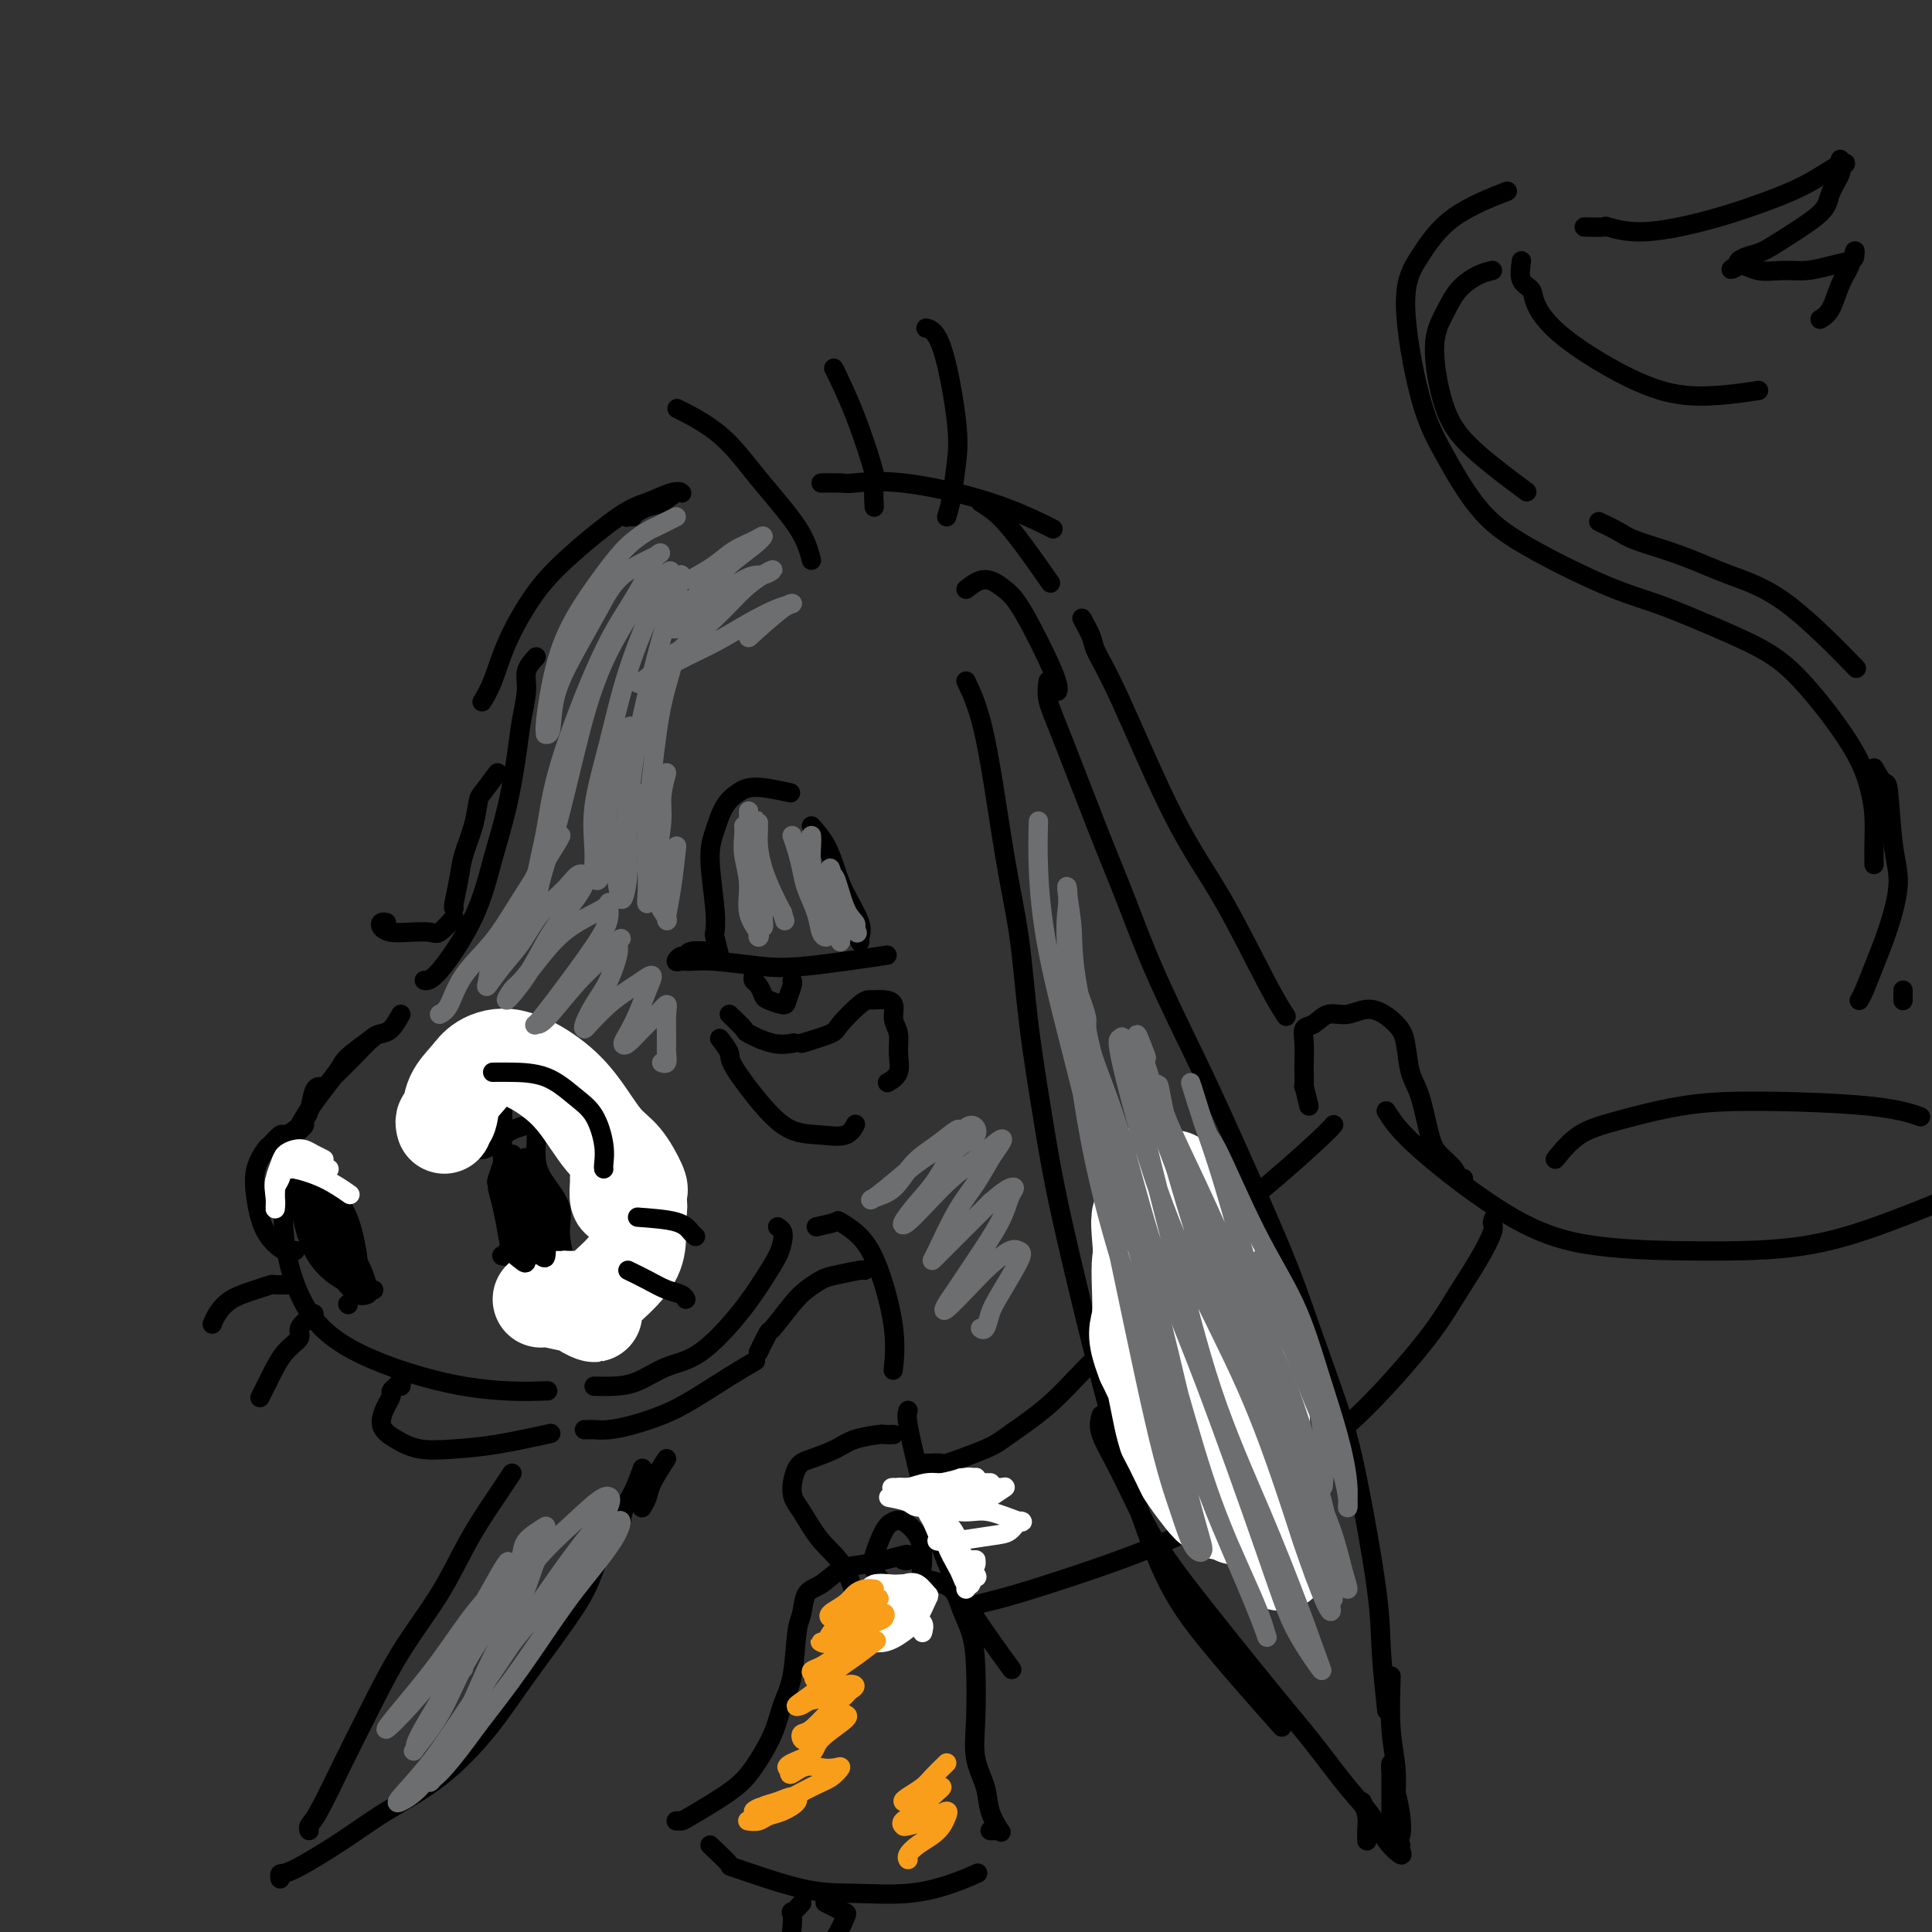 <svg viewBox='0 0 400 400' version='1.1' xmlns='http://www.w3.org/2000/svg' xmlns:xlink='http://www.w3.org/1999/xlink'><rect x="0" y="0" width="400" height="400" fill="#333333" stroke="none"/><g fill='none' stroke='#000000' stroke-width='4' stroke-linecap='round' stroke-linejoin='round'><path d='M131,107c-0.373,-0.023 -0.747,-0.046 -1,0c-0.253,0.046 -0.387,0.163 0,0c0.387,-0.163 1.294,-0.604 2,-1c0.706,-0.396 1.209,-0.747 2,-1c0.791,-0.253 1.869,-0.409 3,-1c1.131,-0.591 2.316,-1.616 3,-2c0.684,-0.384 0.868,-0.127 1,0c0.132,0.127 0.214,0.125 0,0c-0.214,-0.125 -0.723,-0.372 -2,0c-1.277,0.372 -3.321,1.363 -5,2c-1.679,0.637 -2.991,0.921 -6,3c-3.009,2.079 -7.714,5.951 -11,9c-3.286,3.049 -5.154,5.273 -7,8c-1.846,2.727 -3.670,5.958 -5,9c-1.330,3.042 -2.166,5.896 -3,8c-0.834,2.104 -1.667,3.458 -2,4c-0.333,0.542 -0.167,0.271 0,0'/><path d='M111,136c-0.870,0.959 -1.741,1.918 -2,3c-0.259,1.082 0.093,2.286 0,4c-0.093,1.714 -0.633,3.936 -1,6c-0.367,2.064 -0.563,3.968 -1,7c-0.437,3.032 -1.116,7.191 -2,11c-0.884,3.809 -1.975,7.269 -3,11c-1.025,3.731 -1.986,7.732 -4,12c-2.014,4.268 -5.081,8.803 -7,11c-1.919,2.197 -2.691,2.056 -3,2c-0.309,-0.056 -0.154,-0.028 0,0'/><path d='M77,215c-1.474,1.069 -2.948,2.138 -4,3c-1.052,0.862 -1.682,1.515 -2,2c-0.318,0.485 -0.325,0.800 -2,3c-1.675,2.200 -5.017,6.283 -7,10c-1.983,3.717 -2.605,7.066 -3,11c-0.395,3.934 -0.563,8.452 0,13c0.563,4.548 1.855,9.128 4,13c2.145,3.872 5.142,7.038 11,10c5.858,2.962 14.577,5.721 22,7c7.423,1.279 13.549,1.080 16,1c2.451,-0.080 1.225,-0.040 0,0'/><path d='M123,287c1.264,0.033 2.529,0.065 4,0c1.471,-0.065 3.149,-0.228 5,-1c1.851,-0.772 3.876,-2.153 6,-3c2.124,-0.847 4.348,-1.161 7,-3c2.652,-1.839 5.731,-5.203 8,-8c2.269,-2.797 3.729,-5.026 5,-7c1.271,-1.974 2.354,-3.692 3,-5c0.646,-1.308 0.853,-2.206 1,-3c0.147,-0.794 0.232,-1.483 0,-2c-0.232,-0.517 -0.781,-0.862 -1,-1c-0.219,-0.138 -0.110,-0.069 0,0'/><path d='M64,246c-0.094,-0.855 -0.187,-1.710 0,-2c0.187,-0.290 0.655,-0.015 1,0c0.345,0.015 0.565,-0.231 1,0c0.435,0.231 1.083,0.937 2,2c0.917,1.063 2.102,2.481 3,4c0.898,1.519 1.509,3.139 2,5c0.491,1.861 0.863,3.963 1,5c0.137,1.037 0.039,1.011 0,1c-0.039,-0.011 -0.020,-0.005 0,0'/><path d='M106,248c0.000,0.083 0.000,0.167 0,0c0.000,-0.167 0.000,-0.583 0,-1'/><path d='M107,248c0.419,1.072 0.838,2.145 1,3c0.162,0.855 0.069,1.494 0,2c-0.069,0.506 -0.112,0.879 0,1c0.112,0.121 0.380,-0.010 0,0c-0.380,0.010 -1.409,0.159 -2,-1c-0.591,-1.159 -0.743,-3.628 -1,-5c-0.257,-1.372 -0.619,-1.649 -1,-2c-0.381,-0.351 -0.781,-0.778 -1,-1c-0.219,-0.222 -0.258,-0.241 0,-1c0.258,-0.759 0.814,-2.259 1,-3c0.186,-0.741 0.001,-0.724 0,-3c-0.001,-2.276 0.180,-6.846 0,-9c-0.180,-2.154 -0.723,-1.892 -1,-2c-0.277,-0.108 -0.290,-0.585 -1,0c-0.710,0.585 -2.119,2.231 -3,4c-0.881,1.769 -1.236,3.662 -1,5c0.236,1.338 1.062,2.123 2,2c0.938,-0.123 1.987,-1.153 3,-2c1.013,-0.847 1.989,-1.512 3,-2c1.011,-0.488 2.058,-0.799 3,-1c0.942,-0.201 1.779,-0.293 2,1c0.221,1.293 -0.173,3.969 0,6c0.173,2.031 0.912,3.415 2,5c1.088,1.585 2.526,3.371 3,5c0.474,1.629 -0.016,3.101 0,5c0.016,1.899 0.536,4.225 1,6c0.464,1.775 0.871,2.999 1,4c0.129,1.001 -0.021,1.779 0,2c0.021,0.221 0.212,-0.116 0,0c-0.212,0.116 -0.826,0.685 -1,1c-0.174,0.315 0.093,0.376 0,0c-0.093,-0.376 -0.547,-1.188 -1,-2'/><path d='M116,266c-0.256,2.358 -0.896,0.254 -1,-1c-0.104,-1.254 0.327,-1.657 0,-2c-0.327,-0.343 -1.412,-0.624 -2,-1c-0.588,-0.376 -0.678,-0.846 -1,-1c-0.322,-0.154 -0.875,0.008 -1,0c-0.125,-0.008 0.178,-0.185 0,-1c-0.178,-0.815 -0.836,-2.268 -1,-3c-0.164,-0.732 0.166,-0.742 0,-1c-0.166,-0.258 -0.830,-0.763 -1,-1c-0.170,-0.237 0.153,-0.204 0,0c-0.153,0.204 -0.780,0.580 -1,1c-0.220,0.420 -0.031,0.883 0,1c0.031,0.117 -0.096,-0.112 0,0c0.096,0.112 0.414,0.565 0,1c-0.414,0.435 -1.560,0.852 -2,1c-0.440,0.148 -0.174,0.025 0,0c0.174,-0.025 0.257,0.046 0,0c-0.257,-0.046 -0.853,-0.208 -1,0c-0.147,0.208 0.157,0.788 0,1c-0.157,0.212 -0.773,0.057 -1,0c-0.227,-0.057 -0.065,-0.016 0,0c0.065,0.016 0.032,0.008 0,0'/><path d='M64,253c0.743,1.499 1.487,2.998 2,4c0.513,1.002 0.796,1.508 1,2c0.204,0.492 0.328,0.969 1,2c0.672,1.031 1.891,2.617 3,4c1.109,1.383 2.106,2.565 3,3c0.894,0.435 1.684,0.124 2,0c0.316,-0.124 0.158,-0.062 0,0'/><path d='M72,270c0.000,0.000 0.100,0.100 0.1,0.1'/><path d='M106,271c1.156,0.111 2.311,0.222 3,0c0.689,-0.222 0.911,-0.778 1,-1c0.089,-0.222 0.044,-0.111 0,0'/><path d='M147,197c-1.598,-0.121 -3.196,-0.243 -4,0c-0.804,0.243 -0.813,0.850 -1,1c-0.187,0.150 -0.550,-0.157 -1,0c-0.450,0.157 -0.986,0.777 -1,1c-0.014,0.223 0.495,0.048 1,0c0.505,-0.048 1.007,0.032 2,0c0.993,-0.032 2.479,-0.177 5,0c2.521,0.177 6.078,0.676 9,1c2.922,0.324 5.210,0.472 10,0c4.790,-0.472 12.083,-1.563 15,-2c2.917,-0.437 1.459,-0.218 0,0'/><path d='M156,202c-0.006,-0.510 -0.012,-1.019 0,-1c0.012,0.019 0.043,0.568 0,1c-0.043,0.432 -0.159,0.747 0,1c0.159,0.253 0.591,0.445 1,1c0.409,0.555 0.793,1.473 1,2c0.207,0.527 0.238,0.663 1,1c0.762,0.337 2.257,0.875 3,1c0.743,0.125 0.735,-0.162 1,-1c0.265,-0.838 0.802,-2.226 1,-3c0.198,-0.774 0.057,-0.936 0,-1c-0.057,-0.064 -0.028,-0.032 0,0'/><path d='M149,198c-0.413,-1.658 -0.826,-3.317 -1,-4c-0.174,-0.683 -0.108,-0.392 0,-1c0.108,-0.608 0.258,-2.117 0,-5c-0.258,-2.883 -0.925,-7.141 -1,-10c-0.075,-2.859 0.443,-4.317 1,-6c0.557,-1.683 1.152,-3.589 2,-5c0.848,-1.411 1.949,-2.327 3,-3c1.051,-0.673 2.052,-1.104 4,-1c1.948,0.104 4.842,0.744 6,1c1.158,0.256 0.579,0.128 0,0'/><path d='M168,171c1.078,1.233 2.156,2.467 3,4c0.844,1.533 1.456,3.367 2,5c0.544,1.633 1.022,3.065 2,5c0.978,1.935 2.458,4.374 3,6c0.542,1.626 0.146,2.438 0,3c-0.146,0.562 -0.042,0.875 0,1c0.042,0.125 0.021,0.063 0,0'/><path d='M151,210c1.274,1.215 2.549,2.431 3,3c0.451,0.569 0.080,0.493 1,1c0.920,0.507 3.132,1.598 5,2c1.868,0.402 3.391,0.115 4,0c0.609,-0.115 0.305,-0.057 0,0'/><path d='M170,100c1.534,-0.022 3.068,-0.044 4,0c0.932,0.044 1.264,0.153 3,0c1.736,-0.153 4.878,-0.567 10,0c5.122,0.567 12.225,2.114 18,4c5.775,1.886 10.221,4.110 12,5c1.779,0.890 0.889,0.445 0,0'/><path d='M200,141c1.318,2.759 2.635,5.518 4,12c1.365,6.482 2.777,16.686 4,24c1.223,7.314 2.259,11.737 3,17c0.741,5.263 1.189,11.366 2,18c0.811,6.634 1.985,13.799 3,20c1.015,6.201 1.873,11.440 4,21c2.127,9.560 5.525,23.443 8,33c2.475,9.557 4.028,14.787 6,21c1.972,6.213 4.364,13.408 7,19c2.636,5.592 5.517,9.583 10,15c4.483,5.417 10.566,12.262 13,15c2.434,2.738 1.217,1.369 0,0'/><path d='M217,141c-0.167,1.233 -0.334,2.466 0,4c0.334,1.534 1.169,3.369 3,8c1.831,4.631 4.657,12.059 7,18c2.343,5.941 4.202,10.395 6,15c1.798,4.605 3.535,9.362 6,15c2.465,5.638 5.657,12.156 8,17c2.343,4.844 3.837,8.012 7,15c3.163,6.988 7.997,17.794 11,25c3.003,7.206 4.177,10.812 6,16c1.823,5.188 4.296,11.959 6,17c1.704,5.041 2.639,8.351 4,15c1.361,6.649 3.148,16.638 4,23c0.852,6.362 0.768,9.097 1,13c0.232,3.903 0.781,8.972 1,11c0.219,2.028 0.110,1.014 0,0'/><path d='M282,373c0.423,0.989 0.845,1.978 1,3c0.155,1.022 0.041,2.078 0,3c-0.041,0.922 -0.011,1.710 0,2c0.011,0.290 0.003,0.083 0,0c-0.003,-0.083 -0.002,-0.041 0,0'/><path d='M106,305c-0.736,1.101 -1.471,2.203 -2,3c-0.529,0.797 -0.850,1.291 -2,3c-1.150,1.709 -3.128,4.633 -5,8c-1.872,3.367 -3.639,7.178 -6,11c-2.361,3.822 -5.316,7.654 -8,12c-2.684,4.346 -5.097,9.207 -7,13c-1.903,3.793 -3.294,6.519 -5,10c-1.706,3.481 -3.725,7.717 -5,10c-1.275,2.283 -1.805,2.615 -2,3c-0.195,0.385 -0.056,0.824 0,1c0.056,0.176 0.028,0.088 0,0'/><path d='M129,313c-0.981,1.468 -1.963,2.937 -3,5c-1.037,2.063 -2.131,4.721 -3,7c-0.869,2.279 -1.514,4.180 -4,8c-2.486,3.820 -6.813,9.558 -10,14c-3.187,4.442 -5.235,7.586 -8,11c-2.765,3.414 -6.247,7.096 -10,10c-3.753,2.904 -7.776,5.031 -11,7c-3.224,1.969 -5.648,3.782 -9,6c-3.352,2.218 -7.630,4.842 -10,6c-2.370,1.158 -2.830,0.850 -3,1c-0.170,0.150 -0.048,0.757 0,1c0.048,0.243 0.024,0.121 0,0'/><path d='M169,254c1.673,-0.367 3.345,-0.734 4,-1c0.655,-0.266 0.291,-0.431 1,0c0.709,0.431 2.491,1.458 4,3c1.509,1.542 2.745,3.599 4,7c1.255,3.401 2.530,8.146 3,12c0.470,3.854 0.134,6.815 0,8c-0.134,1.185 -0.067,0.592 0,0'/><path d='M188,292c-0.166,0.495 -0.332,0.989 0,3c0.332,2.011 1.161,5.538 2,9c0.839,3.462 1.686,6.859 3,11c1.314,4.141 3.094,9.028 5,13c1.906,3.972 3.936,7.031 6,10c2.064,2.969 4.161,5.848 5,7c0.839,1.152 0.419,0.576 0,0'/><path d='M224,128c0.811,1.487 1.623,2.975 2,4c0.377,1.025 0.320,1.588 1,3c0.680,1.412 2.099,3.671 5,10c2.901,6.329 7.286,16.726 11,24c3.714,7.274 6.758,11.424 10,17c3.242,5.576 6.680,12.578 9,17c2.320,4.422 3.520,6.263 4,7c0.480,0.737 0.240,0.368 0,0'/><path d='M287,230c1.220,1.969 2.440,3.939 7,8c4.560,4.061 12.461,10.214 19,14c6.539,3.786 11.715,5.207 18,6c6.285,0.793 13.680,0.959 21,1c7.320,0.041 14.564,-0.041 21,-1c6.436,-0.959 12.065,-2.793 18,-5c5.935,-2.207 12.175,-4.786 15,-6c2.825,-1.214 2.236,-1.061 2,-1c-0.236,0.061 -0.118,0.031 0,0'/><path d='M322,240c1.516,-1.855 3.032,-3.711 5,-5c1.968,-1.289 4.388,-2.012 8,-3c3.612,-0.988 8.415,-2.240 13,-3c4.585,-0.760 8.951,-1.029 16,-1c7.049,0.029 16.783,0.354 23,1c6.217,0.646 8.919,1.613 10,2c1.081,0.387 0.540,0.193 0,0'/><path d='M388,179c-0.016,-1.145 -0.031,-2.290 0,-4c0.031,-1.710 0.110,-3.986 0,-6c-0.110,-2.014 -0.409,-3.767 -1,-6c-0.591,-2.233 -1.473,-4.947 -4,-9c-2.527,-4.053 -6.697,-9.445 -10,-13c-3.303,-3.555 -5.738,-5.275 -9,-7c-3.262,-1.725 -7.350,-3.457 -11,-5c-3.650,-1.543 -6.863,-2.899 -10,-4c-3.137,-1.101 -6.197,-1.948 -11,-4c-4.803,-2.052 -11.349,-5.310 -16,-8c-4.651,-2.690 -7.407,-4.814 -10,-8c-2.593,-3.186 -5.022,-7.435 -7,-11c-1.978,-3.565 -3.506,-6.444 -5,-12c-1.494,-5.556 -2.956,-13.787 -3,-19c-0.044,-5.213 1.328,-7.408 3,-10c1.672,-2.592 3.642,-5.583 7,-8c3.358,-2.417 8.102,-4.262 10,-5c1.898,-0.738 0.949,-0.369 0,0'/><path d='M315,54c-0.218,1.516 -0.436,3.032 0,4c0.436,0.968 1.527,1.389 2,2c0.473,0.611 0.328,1.414 1,3c0.672,1.586 2.161,3.955 6,7c3.839,3.045 10.029,6.765 15,9c4.971,2.235 8.723,2.986 13,3c4.277,0.014 9.079,-0.710 11,-1c1.921,-0.290 0.960,-0.145 0,0'/><path d='M328,47c1.710,0.041 3.420,0.083 4,0c0.580,-0.083 0.030,-0.290 1,0c0.970,0.290 3.461,1.078 7,1c3.539,-0.078 8.125,-1.023 12,-2c3.875,-0.977 7.039,-1.985 10,-3c2.961,-1.015 5.718,-2.036 8,-3c2.282,-0.964 4.090,-1.870 6,-3c1.910,-1.130 3.923,-2.482 5,-3c1.077,-0.518 1.219,-0.201 1,0c-0.219,0.201 -0.798,0.287 -1,0c-0.202,-0.287 -0.028,-0.945 0,-1c0.028,-0.055 -0.092,0.495 0,1c0.092,0.505 0.394,0.965 0,2c-0.394,1.035 -1.484,2.644 -2,4c-0.516,1.356 -0.457,2.457 -2,4c-1.543,1.543 -4.687,3.527 -7,5c-2.313,1.473 -3.795,2.436 -5,3c-1.205,0.564 -2.132,0.729 -3,1c-0.868,0.271 -1.677,0.649 -2,1c-0.323,0.351 -0.162,0.676 0,1'/><path d='M360,55c-2.808,1.640 -1.330,0.240 0,0c1.330,-0.240 2.510,0.679 4,1c1.490,0.321 3.289,0.046 5,0c1.711,-0.046 3.335,0.139 5,0c1.665,-0.139 3.372,-0.603 5,-1c1.628,-0.397 3.176,-0.726 4,-1c0.824,-0.274 0.923,-0.491 1,-1c0.077,-0.509 0.132,-1.310 0,-1c-0.132,0.310 -0.453,1.729 -1,3c-0.547,1.271 -1.322,2.392 -2,4c-0.678,1.608 -1.259,3.702 -2,5c-0.741,1.298 -1.640,1.799 -2,2c-0.360,0.201 -0.180,0.100 0,0'/><path d='M185,297c-0.861,0.018 -1.721,0.036 -2,0c-0.279,-0.036 0.024,-0.126 -1,0c-1.024,0.126 -3.376,0.467 -5,1c-1.624,0.533 -2.522,1.260 -4,2c-1.478,0.740 -3.538,1.495 -5,2c-1.462,0.505 -2.327,0.759 -3,2c-0.673,1.241 -1.155,3.469 -1,5c0.155,1.531 0.946,2.365 2,4c1.054,1.635 2.373,4.071 4,6c1.627,1.929 3.564,3.350 5,6c1.436,2.650 2.371,6.528 3,9c0.629,2.472 0.952,3.539 1,4c0.048,0.461 -0.179,0.316 0,0c0.179,-0.316 0.766,-0.805 1,-1c0.234,-0.195 0.117,-0.098 0,0'/><path d='M191,303c1.793,-0.076 3.587,-0.152 4,0c0.413,0.152 -0.553,0.533 1,0c1.553,-0.533 5.626,-1.979 8,-3c2.374,-1.021 3.048,-1.618 5,-3c1.952,-1.382 5.182,-3.548 8,-6c2.818,-2.452 5.223,-5.188 8,-8c2.777,-2.812 5.925,-5.699 11,-11c5.075,-5.301 12.078,-13.014 17,-18c4.922,-4.986 7.763,-7.244 11,-10c3.237,-2.756 6.872,-6.011 9,-8c2.128,-1.989 2.751,-2.711 3,-3c0.249,-0.289 0.125,-0.144 0,0'/><path d='M271,229c-0.422,-1.772 -0.845,-3.545 -1,-4c-0.155,-0.455 -0.043,0.407 0,0c0.043,-0.407 0.017,-2.082 0,-3c-0.017,-0.918 -0.024,-1.077 0,-2c0.024,-0.923 0.081,-2.610 0,-4c-0.081,-1.390 -0.298,-2.484 0,-3c0.298,-0.516 1.112,-0.455 2,-1c0.888,-0.545 1.849,-1.695 3,-2c1.151,-0.305 2.493,0.235 4,0c1.507,-0.235 3.180,-1.246 5,-1c1.820,0.246 3.786,1.749 5,3c1.214,1.251 1.675,2.249 2,4c0.325,1.751 0.514,4.254 1,6c0.486,1.746 1.268,2.734 2,5c0.732,2.266 1.415,5.808 2,8c0.585,2.192 1.071,3.032 2,4c0.929,0.968 2.301,2.064 3,3c0.699,0.936 0.727,1.714 1,2c0.273,0.286 0.792,0.082 1,0c0.208,-0.082 0.104,-0.041 0,0'/><path d='M310,251c-0.481,0.749 -0.962,1.499 -1,2c-0.038,0.501 0.368,0.754 0,2c-0.368,1.246 -1.510,3.484 -3,6c-1.490,2.516 -3.329,5.311 -5,8c-1.671,2.689 -3.172,5.273 -7,10c-3.828,4.727 -9.981,11.598 -15,16c-5.019,4.402 -8.905,6.335 -13,9c-4.095,2.665 -8.401,6.063 -13,9c-4.599,2.937 -9.492,5.414 -16,8c-6.508,2.586 -14.631,5.281 -20,7c-5.369,1.719 -7.984,2.463 -10,3c-2.016,0.537 -3.433,0.868 -4,1c-0.567,0.132 -0.283,0.066 0,0'/><path d='M168,116c-0.541,-2.059 -1.081,-4.118 -3,-7c-1.919,-2.882 -5.215,-6.587 -8,-10c-2.785,-3.413 -5.057,-6.534 -8,-9c-2.943,-2.466 -6.555,-4.276 -8,-5c-1.445,-0.724 -0.722,-0.362 0,0'/><path d='M181,105c-0.089,-1.643 -0.179,-3.285 0,-4c0.179,-0.715 0.625,-0.501 0,-3c-0.625,-2.499 -2.322,-7.711 -4,-12c-1.678,-4.289 -3.337,-7.654 -4,-9c-0.663,-1.346 -0.332,-0.673 0,0'/><path d='M196,107c0.327,-1.058 0.655,-2.115 1,-4c0.345,-1.885 0.709,-4.596 1,-7c0.291,-2.404 0.511,-4.500 0,-9c-0.511,-4.500 -1.753,-11.404 -3,-15c-1.247,-3.596 -2.499,-3.885 -3,-4c-0.501,-0.115 -0.250,-0.058 0,0'/><path d='M187,323c0.416,0.107 0.832,0.214 1,0c0.168,-0.214 0.090,-0.750 0,-1c-0.090,-0.250 -0.190,-0.214 -1,0c-0.810,0.214 -2.329,0.608 -4,1c-1.671,0.392 -3.494,0.784 -5,1c-1.506,0.216 -2.694,0.258 -4,1c-1.306,0.742 -2.730,2.186 -4,3c-1.270,0.814 -2.385,0.999 -3,2c-0.615,1.001 -0.729,2.817 -1,4c-0.271,1.183 -0.697,1.733 -1,4c-0.303,2.267 -0.481,6.250 -1,9c-0.519,2.750 -1.379,4.268 -2,6c-0.621,1.732 -1.003,3.680 -2,6c-0.997,2.320 -2.611,5.014 -4,7c-1.389,1.986 -2.555,3.264 -5,5c-2.445,1.736 -6.171,3.929 -8,5c-1.829,1.071 -1.762,1.019 -2,1c-0.238,-0.019 -0.782,-0.005 -1,0c-0.218,0.005 -0.109,0.003 0,0'/><path d='M192,327c1.940,0.507 3.879,1.014 5,2c1.121,0.986 1.423,2.450 2,4c0.577,1.550 1.430,3.187 2,5c0.570,1.813 0.859,3.803 1,7c0.141,3.197 0.136,7.600 0,11c-0.136,3.400 -0.404,5.797 0,8c0.404,2.203 1.478,4.212 2,6c0.522,1.788 0.490,3.355 1,5c0.510,1.645 1.562,3.369 2,4c0.438,0.631 0.262,0.169 0,0c-0.262,-0.169 -0.609,-0.046 -1,0c-0.391,0.046 -0.826,0.013 -1,0c-0.174,-0.013 -0.087,-0.007 0,0'/><path d='M147,382c1.789,1.691 3.577,3.383 4,4c0.423,0.617 -0.520,0.160 2,1c2.520,0.840 8.504,2.978 13,4c4.496,1.022 7.503,0.929 11,1c3.497,0.071 7.484,0.308 11,0c3.516,-0.308 6.562,-1.160 9,-2c2.438,-0.840 4.268,-1.669 5,-2c0.732,-0.331 0.366,-0.166 0,0'/><path d='M166,394c-0.843,0.924 -1.686,1.849 -2,2c-0.314,0.151 -0.100,-0.470 0,0c0.100,0.470 0.085,2.031 0,3c-0.085,0.969 -0.240,1.345 0,2c0.240,0.655 0.875,1.588 2,2c1.125,0.412 2.741,0.304 4,0c1.259,-0.304 2.162,-0.803 3,-2c0.838,-1.197 1.611,-3.091 2,-4c0.389,-0.909 0.393,-0.831 0,-1c-0.393,-0.169 -1.183,-0.584 -2,-1c-0.817,-0.416 -1.662,-0.833 -2,-1c-0.338,-0.167 -0.169,-0.083 0,0'/><path d='M183,328c-0.858,-1.035 -1.716,-2.070 -2,-3c-0.284,-0.930 0.006,-1.754 0,-2c-0.006,-0.246 -0.307,0.085 0,-1c0.307,-1.085 1.221,-3.587 2,-5c0.779,-1.413 1.422,-1.737 2,-2c0.578,-0.263 1.091,-0.464 2,0c0.909,0.464 2.213,1.595 3,3c0.787,1.405 1.059,3.084 1,5c-0.059,1.916 -0.447,4.069 -1,6c-0.553,1.931 -1.272,3.641 -2,5c-0.728,1.359 -1.465,2.366 -2,3c-0.535,0.634 -0.867,0.895 -1,1c-0.133,0.105 -0.066,0.052 0,0'/></g>
<g fill='none' stroke='#FFFFFF' stroke-width='4' stroke-linecap='round' stroke-linejoin='round'><path d='M184,310c1.574,0.306 3.148,0.612 4,1c0.852,0.388 0.983,0.856 2,1c1.017,0.144 2.922,-0.038 5,0c2.078,0.038 4.329,0.295 6,0c1.671,-0.295 2.762,-1.143 4,-2c1.238,-0.857 2.625,-1.722 3,-2c0.375,-0.278 -0.260,0.031 -1,0c-0.740,-0.031 -1.584,-0.400 -3,0c-1.416,0.400 -3.404,1.571 -5,2c-1.596,0.429 -2.801,0.116 -5,0c-2.199,-0.116 -5.391,-0.034 -7,0c-1.609,0.034 -1.636,0.020 -2,0c-0.364,-0.020 -1.067,-0.048 -1,0c0.067,0.048 0.904,0.170 2,0c1.096,-0.170 2.453,-0.634 4,-1c1.547,-0.366 3.285,-0.634 5,-1c1.715,-0.366 3.407,-0.831 5,-1c1.593,-0.169 3.086,-0.041 4,0c0.914,0.041 1.250,-0.003 1,0c-0.250,0.003 -1.087,0.053 -2,0c-0.913,-0.053 -1.901,-0.210 -3,0c-1.099,0.210 -2.310,0.788 -4,1c-1.690,0.212 -3.859,0.058 -6,0c-2.141,-0.058 -4.253,-0.018 -5,0c-0.747,0.018 -0.128,0.016 0,0c0.128,-0.016 -0.234,-0.046 0,0c0.234,0.046 1.063,0.166 3,0c1.937,-0.166 4.982,-0.619 7,-1c2.018,-0.381 3.009,-0.691 4,-1'/><path d='M199,306c2.560,-0.314 1.960,-0.099 2,0c0.040,0.099 0.719,0.083 1,0c0.281,-0.083 0.163,-0.233 -1,0c-1.163,0.233 -3.371,0.850 -5,1c-1.629,0.150 -2.677,-0.168 -4,0c-1.323,0.168 -2.919,0.822 -4,1c-1.081,0.178 -1.647,-0.120 -2,0c-0.353,0.120 -0.492,0.657 0,1c0.492,0.343 1.614,0.492 3,1c1.386,0.508 3.034,1.374 5,2c1.966,0.626 4.248,1.012 6,1c1.752,-0.012 2.972,-0.421 5,0c2.028,0.421 4.863,1.672 6,2c1.137,0.328 0.575,-0.266 0,0c-0.575,0.266 -1.164,1.391 -2,2c-0.836,0.609 -1.920,0.700 -4,1c-2.080,0.300 -5.156,0.809 -7,1c-1.844,0.191 -2.455,0.063 -3,0c-0.545,-0.063 -1.022,-0.061 -1,0c0.022,0.061 0.544,0.182 1,0c0.456,-0.182 0.847,-0.665 1,-1c0.153,-0.335 0.066,-0.521 0,-1c-0.066,-0.479 -0.113,-1.250 0,-2c0.113,-0.750 0.387,-1.479 0,-2c-0.387,-0.521 -1.433,-0.833 -2,-1c-0.567,-0.167 -0.655,-0.188 -1,0c-0.345,0.188 -0.949,0.583 -1,1c-0.051,0.417 0.450,0.854 1,2c0.550,1.146 1.148,3.001 2,4c0.852,0.999 1.958,1.143 3,2c1.042,0.857 2.021,2.429 3,4'/><path d='M201,325c1.407,2.272 1.425,1.453 1,1c-0.425,-0.453 -1.295,-0.540 -2,-2c-0.705,-1.460 -1.247,-4.292 -2,-6c-0.753,-1.708 -1.716,-2.292 -2,-3c-0.284,-0.708 0.113,-1.539 0,-2c-0.113,-0.461 -0.735,-0.553 -1,0c-0.265,0.553 -0.173,1.749 0,3c0.173,1.251 0.428,2.557 1,4c0.572,1.443 1.460,3.025 2,4c0.540,0.975 0.732,1.345 1,2c0.268,0.655 0.611,1.595 1,2c0.389,0.405 0.822,0.277 1,0c0.178,-0.277 0.101,-0.701 0,-1c-0.101,-0.299 -0.226,-0.473 0,-1c0.226,-0.527 0.803,-1.407 1,-2c0.197,-0.593 0.014,-0.899 0,-1c-0.014,-0.101 0.140,0.004 0,0c-0.140,-0.004 -0.573,-0.117 -1,0c-0.427,0.117 -0.846,0.462 -1,1c-0.154,0.538 -0.041,1.268 0,2c0.041,0.732 0.011,1.466 0,2c-0.011,0.534 -0.003,0.867 0,1c0.003,0.133 0.002,0.067 0,0'/><path d='M191,338c0.201,-0.720 0.402,-1.439 0,-2c-0.402,-0.561 -1.407,-0.962 -2,-1c-0.593,-0.038 -0.773,0.289 -2,0c-1.227,-0.289 -3.501,-1.192 -5,-1c-1.499,0.192 -2.222,1.478 -3,2c-0.778,0.522 -1.611,0.278 -2,1c-0.389,0.722 -0.333,2.410 0,3c0.333,0.590 0.944,0.081 2,0c1.056,-0.081 2.558,0.268 4,0c1.442,-0.268 2.826,-1.151 4,-2c1.174,-0.849 2.140,-1.665 3,-3c0.860,-1.335 1.616,-3.190 2,-4c0.384,-0.810 0.396,-0.575 0,-1c-0.396,-0.425 -1.202,-1.508 -2,-2c-0.798,-0.492 -1.589,-0.392 -3,0c-1.411,0.392 -3.443,1.076 -5,2c-1.557,0.924 -2.638,2.087 -3,3c-0.362,0.913 -0.003,1.577 0,2c0.003,0.423 -0.350,0.605 0,1c0.350,0.395 1.402,1.004 3,1c1.598,-0.004 3.743,-0.621 5,-1c1.257,-0.379 1.628,-0.519 2,-1c0.372,-0.481 0.746,-1.304 1,-2c0.254,-0.696 0.389,-1.267 0,-2c-0.389,-0.733 -1.300,-1.630 -2,-2c-0.700,-0.370 -1.188,-0.215 -2,0c-0.812,0.215 -1.946,0.490 -3,1c-1.054,0.510 -2.027,1.255 -3,2'/><path d='M180,332c-1.426,0.858 -0.992,1.502 -1,2c-0.008,0.498 -0.456,0.849 0,1c0.456,0.151 1.818,0.103 3,0c1.182,-0.103 2.183,-0.262 3,-1c0.817,-0.738 1.449,-2.056 2,-3c0.551,-0.944 1.022,-1.515 1,-2c-0.022,-0.485 -0.538,-0.884 -1,-1c-0.462,-0.116 -0.872,0.051 -2,0c-1.128,-0.051 -2.974,-0.319 -4,0c-1.026,0.319 -1.231,1.223 -2,2c-0.769,0.777 -2.103,1.425 -2,2c0.103,0.575 1.643,1.078 3,1c1.357,-0.078 2.531,-0.737 3,-1c0.469,-0.263 0.235,-0.132 0,0'/></g>
<g fill='none' stroke='#FFFFFF' stroke-width='20' stroke-linecap='round' stroke-linejoin='round'><path d='M237,243c0.334,1.736 0.668,3.472 1,6c0.332,2.528 0.663,5.849 1,9c0.337,3.151 0.681,6.132 2,12c1.319,5.868 3.613,14.625 5,20c1.387,5.375 1.869,7.370 3,10c1.131,2.630 2.912,5.895 4,8c1.088,2.105 1.482,3.051 2,4c0.518,0.949 1.161,1.900 1,2c-0.161,0.100 -1.125,-0.652 -2,-2c-0.875,-1.348 -1.660,-3.292 -3,-6c-1.340,-2.708 -3.235,-6.181 -5,-10c-1.765,-3.819 -3.401,-7.985 -5,-14c-1.599,-6.015 -3.161,-13.877 -4,-19c-0.839,-5.123 -0.954,-7.505 -1,-9c-0.046,-1.495 -0.024,-2.103 0,-2c0.024,0.103 0.051,0.915 0,1c-0.051,0.085 -0.180,-0.558 0,2c0.180,2.558 0.668,8.318 1,13c0.332,4.682 0.507,8.287 1,12c0.493,3.713 1.302,7.536 2,11c0.698,3.464 1.284,6.571 3,10c1.716,3.429 4.560,7.181 6,9c1.440,1.819 1.475,1.704 2,2c0.525,0.296 1.541,1.003 2,1c0.459,-0.003 0.361,-0.716 0,-1c-0.361,-0.284 -0.983,-0.138 -2,-2c-1.017,-1.862 -2.428,-5.732 -4,-9c-1.572,-3.268 -3.306,-5.934 -5,-9c-1.694,-3.066 -3.347,-6.533 -5,-10'/><path d='M237,282c-2.383,-6.145 -1.339,-6.509 -1,-9c0.339,-2.491 -0.025,-7.109 0,-10c0.025,-2.891 0.439,-4.055 1,-5c0.561,-0.945 1.269,-1.673 2,-2c0.731,-0.327 1.486,-0.255 2,0c0.514,0.255 0.786,0.691 2,4c1.214,3.309 3.369,9.491 5,14c1.631,4.509 2.738,7.344 4,11c1.262,3.656 2.679,8.132 4,12c1.321,3.868 2.547,7.129 4,11c1.453,3.871 3.133,8.352 4,11c0.867,2.648 0.921,3.465 1,4c0.079,0.535 0.184,0.789 0,0c-0.184,-0.789 -0.657,-2.623 -1,-4c-0.343,-1.377 -0.555,-2.299 -2,-7c-1.445,-4.701 -4.122,-13.183 -6,-19c-1.878,-5.817 -2.959,-8.970 -4,-13c-1.041,-4.030 -2.044,-8.936 -3,-13c-0.956,-4.064 -1.865,-7.287 -3,-11c-1.135,-3.713 -2.495,-7.918 -3,-10c-0.505,-2.082 -0.155,-2.041 0,-2c0.155,0.041 0.117,0.081 1,2c0.883,1.919 2.689,5.716 4,9c1.311,3.284 2.127,6.055 3,9c0.873,2.945 1.803,6.065 3,9c1.197,2.935 2.661,5.683 4,9c1.339,3.317 2.553,7.201 3,10c0.447,2.799 0.128,4.514 0,6c-0.128,1.486 -0.064,2.743 0,4'/><path d='M261,302c0.468,3.359 0.137,1.757 0,1c-0.137,-0.757 -0.081,-0.667 0,-1c0.081,-0.333 0.188,-1.088 0,-2c-0.188,-0.912 -0.671,-1.981 -1,-4c-0.329,-2.019 -0.502,-4.988 -1,-7c-0.498,-2.012 -1.319,-3.067 -3,-7c-1.681,-3.933 -4.223,-10.742 -6,-15c-1.777,-4.258 -2.791,-5.963 -4,-8c-1.209,-2.037 -2.614,-4.407 -3,-6c-0.386,-1.593 0.248,-2.410 0,-3c-0.248,-0.590 -1.379,-0.954 -1,0c0.379,0.954 2.267,3.225 4,6c1.733,2.775 3.310,6.056 5,10c1.690,3.944 3.494,8.553 5,13c1.506,4.447 2.715,8.733 4,14c1.285,5.267 2.645,11.516 3,15c0.355,3.484 -0.297,4.202 -1,5c-0.703,0.798 -1.459,1.676 -2,2c-0.541,0.324 -0.869,0.092 -1,0c-0.131,-0.092 -0.066,-0.046 0,0'/><path d='M92,233c-0.103,-0.404 -0.206,-0.808 0,-1c0.206,-0.192 0.723,-0.174 1,-1c0.277,-0.826 0.316,-2.498 1,-4c0.684,-1.502 2.012,-2.835 3,-4c0.988,-1.165 1.636,-2.163 3,-3c1.364,-0.837 3.446,-1.514 6,-1c2.554,0.514 5.581,2.218 8,4c2.419,1.782 4.229,3.643 6,6c1.771,2.357 3.501,5.210 5,7c1.499,1.790 2.767,2.517 4,4c1.233,1.483 2.432,3.721 3,5c0.568,1.279 0.506,1.600 0,2c-0.506,0.400 -1.456,0.878 -2,1c-0.544,0.122 -0.682,-0.111 -1,0c-0.318,0.111 -0.817,0.566 -1,0c-0.183,-0.566 -0.049,-2.152 0,-3c0.049,-0.848 0.014,-0.956 0,-1c-0.014,-0.044 -0.007,-0.022 0,0'/><path d='M128,240c1.697,3.049 3.395,6.098 4,8c0.605,1.902 0.119,2.657 0,4c-0.119,1.343 0.130,3.274 0,5c-0.130,1.726 -0.639,3.247 -2,5c-1.361,1.753 -3.574,3.738 -5,5c-1.426,1.262 -2.063,1.803 -3,2c-0.937,0.197 -2.172,0.052 -3,0c-0.828,-0.052 -1.249,-0.011 -2,0c-0.751,0.011 -1.832,-0.009 -2,0c-0.168,0.009 0.577,0.045 1,0c0.423,-0.045 0.522,-0.172 1,0c0.478,0.172 1.334,0.645 2,1c0.666,0.355 1.142,0.594 2,1c0.858,0.406 2.098,0.981 2,1c-0.098,0.019 -1.532,-0.517 -2,-1c-0.468,-0.483 0.032,-0.914 0,-1c-0.032,-0.086 -0.596,0.173 -2,0c-1.404,-0.173 -3.647,-0.777 -5,-1c-1.353,-0.223 -1.815,-0.064 -2,0c-0.185,0.064 -0.092,0.032 0,0'/></g>
<g fill='none' stroke='#000000' stroke-width='4' stroke-linecap='round' stroke-linejoin='round'><path d='M61,266c-1.634,0.019 -3.267,0.039 -4,0c-0.733,-0.039 -0.564,-0.136 -1,0c-0.436,0.136 -1.476,0.506 -3,1c-1.524,0.494 -3.532,1.112 -5,2c-1.468,0.888 -2.395,2.047 -3,3c-0.605,0.953 -0.887,1.701 -1,2c-0.113,0.299 -0.056,0.150 0,0'/><path d='M65,272c-1.339,1.100 -2.678,2.201 -3,3c-0.322,0.799 0.372,1.297 0,2c-0.372,0.703 -1.811,1.611 -3,3c-1.189,1.389 -2.128,3.259 -3,5c-0.872,1.741 -1.678,3.355 -2,4c-0.322,0.645 -0.161,0.323 0,0'/><path d='M130,263c1.321,0.641 2.641,1.282 4,2c1.359,0.718 2.756,1.512 4,2c1.244,0.488 2.335,0.670 3,1c0.665,0.330 0.904,0.809 1,1c0.096,0.191 0.048,0.096 0,0'/><path d='M132,252c3.071,0.226 6.143,0.452 8,1c1.857,0.548 2.500,1.417 3,2c0.500,0.583 0.857,0.881 1,1c0.143,0.119 0.071,0.060 0,0'/><path d='M103,160c-1.170,1.575 -2.341,3.150 -3,4c-0.659,0.850 -0.807,0.974 -1,2c-0.193,1.026 -0.430,2.954 -1,5c-0.570,2.046 -1.473,4.208 -2,6c-0.527,1.792 -0.677,3.212 -1,5c-0.323,1.788 -0.818,3.943 -1,5c-0.182,1.057 -0.052,1.016 0,1c0.052,-0.016 0.026,-0.008 0,0'/><path d='M94,190c-1.135,1.266 -2.269,2.533 -3,3c-0.731,0.467 -1.058,0.136 -2,0c-0.942,-0.136 -2.497,-0.075 -4,0c-1.503,0.075 -2.952,0.164 -4,0c-1.048,-0.164 -1.693,-0.580 -2,-1c-0.307,-0.420 -0.275,-0.844 0,-1c0.275,-0.156 0.793,-0.045 1,0c0.207,0.045 0.104,0.022 0,0'/><path d='M149,215c0.876,1.132 1.752,2.264 2,3c0.248,0.736 -0.131,1.075 1,3c1.131,1.925 3.771,5.437 6,8c2.229,2.563 4.048,4.179 6,5c1.952,0.821 4.039,0.849 6,1c1.961,0.151 3.797,0.425 5,0c1.203,-0.425 1.772,-1.550 2,-2c0.228,-0.450 0.114,-0.225 0,0'/><path d='M166,216c2.416,-0.732 4.832,-1.464 6,-2c1.168,-0.536 1.089,-0.876 2,-2c0.911,-1.124 2.812,-3.032 4,-4c1.188,-0.968 1.662,-0.996 2,-1c0.338,-0.004 0.539,0.018 1,0c0.461,-0.018 1.181,-0.074 2,0c0.819,0.074 1.738,0.278 2,1c0.262,0.722 -0.133,1.963 0,3c0.133,1.037 0.795,1.872 1,3c0.205,1.128 -0.048,2.550 0,4c0.048,1.450 0.398,2.929 0,4c-0.398,1.071 -1.542,1.735 -2,2c-0.458,0.265 -0.229,0.133 0,0'/><path d='M133,304c-0.625,1.750 -1.250,3.499 -2,5c-0.750,1.501 -1.624,2.753 -2,4c-0.376,1.247 -0.255,2.490 -1,4c-0.745,1.510 -2.356,3.289 -3,4c-0.644,0.711 -0.322,0.356 0,0'/><path d='M228,293c-0.314,1.081 -0.627,2.163 0,4c0.627,1.837 2.195,4.430 4,8c1.805,3.570 3.847,8.116 6,12c2.153,3.884 4.418,7.104 9,13c4.582,5.896 11.481,14.467 16,20c4.519,5.533 6.658,8.027 9,11c2.342,2.973 4.887,6.426 7,9c2.113,2.574 3.796,4.269 5,6c1.204,1.731 1.930,3.497 3,5c1.070,1.503 2.483,2.743 3,3c0.517,0.257 0.139,-0.469 0,-1c-0.139,-0.531 -0.040,-0.866 0,-1c0.040,-0.134 0.020,-0.067 0,0'/><path d='M288,347c-0.114,3.911 -0.228,7.823 0,11c0.228,3.177 0.797,5.621 1,8c0.203,2.379 0.041,4.693 0,7c-0.041,2.307 0.039,4.606 0,6c-0.039,1.394 -0.196,1.881 0,2c0.196,0.119 0.746,-0.131 1,-1c0.254,-0.869 0.212,-2.358 0,-4c-0.212,-1.642 -0.593,-3.437 -1,-5c-0.407,-1.563 -0.841,-2.893 -1,-4c-0.159,-1.107 -0.043,-1.992 0,-2c0.043,-0.008 0.011,0.860 0,2c-0.011,1.140 -0.003,2.553 0,4c0.003,1.447 0.001,2.928 0,4c-0.001,1.072 -0.000,1.735 0,2c0.000,0.265 0.000,0.133 0,0'/><path d='M200,122c1.312,-1.009 2.625,-2.018 4,-2c1.375,0.018 2.813,1.063 4,2c1.187,0.937 2.122,1.767 4,5c1.878,3.233 4.698,8.871 6,12c1.302,3.129 1.086,3.751 1,4c-0.086,0.249 -0.043,0.124 0,0'/><path d='M138,302c-1.185,1.833 -2.369,3.667 -3,5c-0.631,1.333 -0.708,2.167 -1,3c-0.292,0.833 -0.798,1.667 -1,2c-0.202,0.333 -0.101,0.167 0,0'/><path d='M309,56c-0.887,0.200 -1.775,0.400 -3,1c-1.225,0.600 -2.789,1.601 -4,3c-1.211,1.399 -2.071,3.196 -3,5c-0.929,1.804 -1.929,3.616 -2,7c-0.071,3.384 0.785,8.340 2,12c1.215,3.660 2.789,6.024 6,9c3.211,2.976 8.060,6.565 10,8c1.940,1.435 0.970,0.718 0,0'/><path d='M331,108c1.448,0.683 2.896,1.367 4,2c1.104,0.633 1.864,1.216 4,2c2.136,0.784 5.650,1.771 9,3c3.350,1.229 6.537,2.701 10,4c3.463,1.299 7.202,2.427 12,6c4.798,3.573 10.657,9.592 13,12c2.343,2.408 1.172,1.204 0,0'/><path d='M388,159c0.751,1.326 1.503,2.652 2,3c0.497,0.348 0.740,-0.281 1,2c0.260,2.281 0.536,7.472 1,11c0.464,3.528 1.115,5.394 1,8c-0.115,2.606 -0.998,5.952 -2,9c-1.002,3.048 -2.124,5.796 -3,8c-0.876,2.204 -1.505,3.863 -2,5c-0.495,1.137 -0.856,1.754 -1,2c-0.144,0.246 -0.072,0.123 0,0'/><path d='M83,287c0.082,-0.511 0.163,-1.023 0,-1c-0.163,0.023 -0.571,0.579 -1,1c-0.429,0.421 -0.878,0.707 -1,1c-0.122,0.293 0.082,0.594 0,1c-0.082,0.406 -0.451,0.918 -1,2c-0.549,1.082 -1.279,2.733 -1,4c0.279,1.267 1.569,2.150 3,3c1.431,0.850 3.005,1.667 5,2c1.995,0.333 4.411,0.182 7,0c2.589,-0.182 5.351,-0.395 9,-1c3.649,-0.605 8.185,-1.601 10,-2c1.815,-0.399 0.907,-0.199 0,0'/><path d='M121,296c0.370,0.005 0.741,0.010 1,0c0.259,-0.010 0.407,-0.034 1,0c0.593,0.034 1.630,0.127 3,0c1.370,-0.127 3.072,-0.472 5,-1c1.928,-0.528 4.083,-1.238 6,-2c1.917,-0.762 3.596,-1.575 6,-3c2.404,-1.425 5.532,-3.460 8,-5c2.468,-1.540 4.277,-2.583 5,-3c0.723,-0.417 0.362,-0.209 0,0'/><path d='M157,280c0.835,-1.709 1.669,-3.417 2,-4c0.331,-0.583 0.158,-0.040 1,-1c0.842,-0.960 2.699,-3.424 4,-5c1.301,-1.576 2.047,-2.265 3,-3c0.953,-0.735 2.112,-1.517 3,-2c0.888,-0.483 1.506,-0.665 3,-1c1.494,-0.335 3.864,-0.821 5,-1c1.136,-0.179 1.039,-0.051 1,0c-0.039,0.051 -0.019,0.026 0,0'/><path d='M203,104c1.274,0.798 2.548,1.595 4,3c1.452,1.405 3.083,3.417 5,6c1.917,2.583 4.119,5.738 5,7c0.881,1.262 0.440,0.631 0,0'/><path d='M83,210c-0.653,1.159 -1.307,2.318 -2,3c-0.693,0.682 -1.426,0.887 -2,1c-0.574,0.113 -0.989,0.133 -2,1c-1.011,0.867 -2.618,2.579 -4,4c-1.382,1.421 -2.538,2.549 -3,3c-0.462,0.451 -0.231,0.226 0,0'/><path d='M394,205c0.000,0.833 0.000,1.667 0,2c0.000,0.333 0.000,0.167 0,0'/></g>
<g fill='none' stroke='#F99E1B' stroke-width='4' stroke-linecap='round' stroke-linejoin='round'><path d='M181,329c-0.656,-0.067 -1.311,-0.134 -2,0c-0.689,0.134 -1.411,0.467 -2,1c-0.589,0.533 -1.046,1.264 -2,2c-0.954,0.736 -2.404,1.476 -3,2c-0.596,0.524 -0.336,0.831 0,1c0.336,0.169 0.750,0.199 1,0c0.250,-0.199 0.336,-0.629 1,-1c0.664,-0.371 1.905,-0.684 3,-1c1.095,-0.316 2.043,-0.634 3,-1c0.957,-0.366 1.924,-0.780 2,-1c0.076,-0.220 -0.739,-0.248 -1,0c-0.261,0.248 0.032,0.770 0,1c-0.032,0.230 -0.388,0.166 -2,1c-1.612,0.834 -4.481,2.565 -6,4c-1.519,1.435 -1.688,2.575 -2,3c-0.312,0.425 -0.768,0.135 -1,0c-0.232,-0.135 -0.241,-0.116 0,0c0.241,0.116 0.731,0.327 2,0c1.269,-0.327 3.316,-1.194 5,-2c1.684,-0.806 3.003,-1.552 4,-2c0.997,-0.448 1.670,-0.598 2,-1c0.330,-0.402 0.318,-1.057 0,-1c-0.318,0.057 -0.941,0.827 -2,2c-1.059,1.173 -2.555,2.748 -4,4c-1.445,1.252 -2.841,2.181 -4,3c-1.159,0.819 -2.081,1.528 -3,2c-0.919,0.472 -1.834,0.706 -2,1c-0.166,0.294 0.417,0.647 1,1'/><path d='M169,347c-1.611,1.651 1.361,-0.723 3,-2c1.639,-1.277 1.944,-1.457 3,-2c1.056,-0.543 2.863,-1.448 4,-2c1.137,-0.552 1.604,-0.753 2,-1c0.396,-0.247 0.721,-0.542 0,0c-0.721,0.542 -2.488,1.922 -4,3c-1.512,1.078 -2.769,1.855 -4,3c-1.231,1.145 -2.436,2.659 -4,4c-1.564,1.341 -3.485,2.510 -4,3c-0.515,0.490 0.378,0.302 1,0c0.622,-0.302 0.972,-0.719 2,-1c1.028,-0.281 2.733,-0.427 4,-1c1.267,-0.573 2.097,-1.572 3,-2c0.903,-0.428 1.879,-0.286 2,0c0.121,0.286 -0.612,0.717 -1,1c-0.388,0.283 -0.430,0.419 -1,1c-0.570,0.581 -1.668,1.607 -3,3c-1.332,1.393 -2.898,3.152 -4,4c-1.102,0.848 -1.740,0.785 -2,1c-0.260,0.215 -0.143,0.709 0,1c0.143,0.291 0.310,0.379 1,0c0.690,-0.379 1.902,-1.226 3,-2c1.098,-0.774 2.080,-1.477 3,-2c0.920,-0.523 1.777,-0.866 2,-1c0.223,-0.134 -0.189,-0.057 0,0c0.189,0.057 0.978,0.096 0,1c-0.978,0.904 -3.723,2.673 -5,4c-1.277,1.327 -1.084,2.211 -2,3c-0.916,0.789 -2.939,1.482 -4,2c-1.061,0.518 -1.160,0.862 -1,1c0.160,0.138 0.580,0.069 1,0'/><path d='M164,366c-1.449,2.632 0.430,0.711 2,0c1.570,-0.711 2.831,-0.214 4,0c1.169,0.214 2.245,0.145 3,0c0.755,-0.145 1.188,-0.365 1,0c-0.188,0.365 -0.997,1.317 -2,2c-1.003,0.683 -2.199,1.098 -4,2c-1.801,0.902 -4.208,2.291 -6,3c-1.792,0.709 -2.969,0.737 -4,1c-1.031,0.263 -1.917,0.760 -2,1c-0.083,0.240 0.635,0.224 1,0c0.365,-0.224 0.376,-0.656 1,-1c0.624,-0.344 1.860,-0.601 3,-1c1.140,-0.399 2.185,-0.940 3,-1c0.815,-0.060 1.402,0.362 1,1c-0.402,0.638 -1.793,1.491 -3,2c-1.207,0.509 -2.231,0.672 -3,1c-0.769,0.328 -1.284,0.819 -2,1c-0.716,0.181 -1.633,0.052 -2,0c-0.367,-0.052 -0.183,-0.026 0,0'/><path d='M196,365c-1.122,1.094 -2.245,2.189 -3,3c-0.755,0.811 -1.143,1.339 -2,2c-0.857,0.661 -2.181,1.456 -3,2c-0.819,0.544 -1.131,0.836 -1,1c0.131,0.164 0.705,0.201 1,0c0.295,-0.201 0.312,-0.640 1,-1c0.688,-0.360 2.049,-0.640 3,-1c0.951,-0.360 1.494,-0.798 2,-1c0.506,-0.202 0.976,-0.167 1,0c0.024,0.167 -0.396,0.465 -1,1c-0.604,0.535 -1.391,1.307 -2,2c-0.609,0.693 -1.039,1.307 -2,2c-0.961,0.693 -2.452,1.465 -3,2c-0.548,0.535 -0.154,0.833 0,1c0.154,0.167 0.066,0.205 1,0c0.934,-0.205 2.889,-0.651 4,-1c1.111,-0.349 1.379,-0.599 2,-1c0.621,-0.401 1.597,-0.953 2,-1c0.403,-0.047 0.234,0.411 0,1c-0.234,0.589 -0.532,1.310 -1,2c-0.468,0.690 -1.106,1.348 -2,2c-0.894,0.652 -2.044,1.299 -3,2c-0.956,0.701 -1.719,1.458 -2,2c-0.281,0.542 -0.080,0.869 0,1c0.080,0.131 0.040,0.065 0,0'/></g>
<g fill='none' stroke='#6D6E70' stroke-width='4' stroke-linecap='round' stroke-linejoin='round'><path d='M91,210c0.653,-0.328 1.307,-0.656 2,-2c0.693,-1.344 1.426,-3.705 3,-6c1.574,-2.295 3.991,-4.524 6,-7c2.009,-2.476 3.611,-5.200 6,-9c2.389,-3.800 5.566,-8.677 7,-11c1.434,-2.323 1.124,-2.092 1,-2c-0.124,0.092 -0.062,0.046 0,0'/><path d='M116,173c-1.162,2.058 -2.325,4.116 -3,5c-0.675,0.884 -0.863,0.594 -2,3c-1.137,2.406 -3.225,7.509 -5,11c-1.775,3.491 -3.238,5.370 -4,7c-0.762,1.630 -0.824,3.011 -1,4c-0.176,0.989 -0.465,1.588 0,1c0.465,-0.588 1.686,-2.362 3,-4c1.314,-1.638 2.723,-3.140 4,-5c1.277,-1.860 2.421,-4.078 4,-6c1.579,-1.922 3.592,-3.549 5,-5c1.408,-1.451 2.213,-2.725 3,-3c0.787,-0.275 1.558,0.451 1,2c-0.558,1.549 -2.444,3.921 -4,6c-1.556,2.079 -2.780,3.863 -4,6c-1.220,2.137 -2.435,4.625 -4,7c-1.565,2.375 -3.479,4.635 -4,5c-0.521,0.365 0.351,-1.166 1,-2c0.649,-0.834 1.074,-0.972 2,-2c0.926,-1.028 2.355,-2.947 4,-5c1.645,-2.053 3.508,-4.240 6,-6c2.492,-1.760 5.612,-3.094 7,-4c1.388,-0.906 1.044,-1.384 1,-1c-0.044,0.384 0.212,1.629 0,3c-0.212,1.371 -0.891,2.867 -3,6c-2.109,3.133 -5.647,7.903 -8,11c-2.353,3.097 -3.522,4.520 -4,5c-0.478,0.480 -0.266,0.018 0,0c0.266,-0.018 0.587,0.407 2,-1c1.413,-1.407 3.919,-4.648 6,-7c2.081,-2.352 3.737,-3.815 5,-5c1.263,-1.185 2.131,-2.093 3,-3'/><path d='M127,196c2.680,-2.743 1.380,-1.600 1,-1c-0.380,0.600 0.161,0.658 0,2c-0.161,1.342 -1.023,3.967 -2,6c-0.977,2.033 -2.068,3.475 -3,5c-0.932,1.525 -1.705,3.135 -2,4c-0.295,0.865 -0.112,0.986 0,1c0.112,0.014 0.154,-0.079 1,-1c0.846,-0.921 2.498,-2.670 4,-4c1.502,-1.330 2.856,-2.240 4,-3c1.144,-0.760 2.080,-1.371 3,-2c0.920,-0.629 1.826,-1.276 2,-1c0.174,0.276 -0.383,1.474 -1,3c-0.617,1.526 -1.295,3.381 -2,5c-0.705,1.619 -1.437,3.003 -2,4c-0.563,0.997 -0.956,1.607 -1,2c-0.044,0.393 0.261,0.567 1,0c0.739,-0.567 1.911,-1.877 3,-3c1.089,-1.123 2.095,-2.061 3,-3c0.905,-0.939 1.707,-1.880 2,-2c0.293,-0.120 0.075,0.581 0,2c-0.075,1.419 -0.006,3.557 0,5c0.006,1.443 -0.050,2.191 0,3c0.050,0.809 0.206,1.679 0,2c-0.206,0.321 -0.773,0.092 -1,0c-0.227,-0.092 -0.113,-0.046 0,0'/><path d='M140,107c-1.556,0.790 -3.112,1.579 -4,2c-0.888,0.421 -1.109,0.472 -2,1c-0.891,0.528 -2.453,1.531 -4,3c-1.547,1.469 -3.080,3.403 -5,6c-1.920,2.597 -4.228,5.858 -6,9c-1.772,3.142 -3.007,6.164 -4,10c-0.993,3.836 -1.743,8.487 -2,11c-0.257,2.513 -0.019,2.889 0,3c0.019,0.111 -0.179,-0.043 0,0c0.179,0.043 0.736,0.284 1,-1c0.264,-1.284 0.237,-4.092 1,-7c0.763,-2.908 2.317,-5.917 4,-9c1.683,-3.083 3.494,-6.242 5,-9c1.506,-2.758 2.708,-5.115 5,-7c2.292,-1.885 5.675,-3.298 7,-4c1.325,-0.702 0.594,-0.692 0,0c-0.594,0.692 -1.051,2.067 -2,4c-0.949,1.933 -2.391,4.423 -4,7c-1.609,2.577 -3.383,5.240 -6,11c-2.617,5.760 -6.075,14.616 -8,21c-1.925,6.384 -2.318,10.297 -3,14c-0.682,3.703 -1.653,7.195 -2,10c-0.347,2.805 -0.072,4.925 0,6c0.072,1.075 -0.061,1.107 0,0c0.061,-1.107 0.317,-3.354 1,-6c0.683,-2.646 1.794,-5.690 3,-10c1.206,-4.310 2.508,-9.887 4,-16c1.492,-6.113 3.173,-12.762 6,-19c2.827,-6.238 6.800,-12.064 9,-15c2.200,-2.936 2.629,-2.982 3,-3c0.371,-0.018 0.686,-0.009 1,0'/><path d='M138,119c1.870,-2.366 0.046,0.719 -2,5c-2.046,4.281 -4.314,9.759 -6,15c-1.686,5.241 -2.789,10.245 -4,15c-1.211,4.755 -2.531,9.261 -3,13c-0.469,3.739 -0.087,6.710 0,9c0.087,2.290 -0.119,3.900 0,5c0.119,1.100 0.565,1.690 1,1c0.435,-0.690 0.859,-2.659 1,-5c0.141,-2.341 -0.000,-5.053 1,-10c1.000,-4.947 3.143,-12.128 4,-15c0.857,-2.872 0.429,-1.436 0,0'/><path d='M141,119c-0.223,1.216 -0.445,2.431 -1,4c-0.555,1.569 -1.442,3.490 -3,9c-1.558,5.510 -3.788,14.609 -5,21c-1.212,6.391 -1.406,10.074 -2,14c-0.594,3.926 -1.587,8.094 -2,11c-0.413,2.906 -0.247,4.550 0,6c0.247,1.450 0.574,2.706 1,2c0.426,-0.706 0.949,-3.375 1,-6c0.051,-2.625 -0.371,-5.207 0,-8c0.371,-2.793 1.535,-5.798 2,-7c0.465,-1.202 0.233,-0.601 0,0'/><path d='M140,135c-0.680,2.342 -1.359,4.684 -2,7c-0.641,2.316 -1.243,4.606 -2,10c-0.757,5.394 -1.668,13.893 -2,19c-0.332,5.107 -0.085,6.824 0,9c0.085,2.176 0.009,4.812 0,6c-0.009,1.188 0.049,0.927 0,1c-0.049,0.073 -0.206,0.481 0,-2c0.206,-2.481 0.773,-7.852 1,-10c0.227,-2.148 0.113,-1.074 0,0'/><path d='M138,160c-0.449,1.733 -0.897,3.466 -1,5c-0.103,1.534 0.140,2.870 0,5c-0.140,2.130 -0.662,5.053 -1,8c-0.338,2.947 -0.493,5.916 0,8c0.493,2.084 1.635,3.282 2,4c0.365,0.718 -0.046,0.955 0,0c0.046,-0.955 0.551,-3.103 1,-6c0.449,-2.897 0.843,-6.542 1,-8c0.157,-1.458 0.079,-0.729 0,0'/><path d='M199,237c0.529,-1.286 1.058,-2.573 1,-3c-0.058,-0.427 -0.703,0.004 -1,0c-0.297,-0.004 -0.248,-0.443 -1,0c-0.752,0.443 -2.307,1.768 -4,3c-1.693,1.232 -3.524,2.371 -5,4c-1.476,1.629 -2.596,3.749 -4,5c-1.404,1.251 -3.093,1.634 -4,2c-0.907,0.366 -1.032,0.716 0,0c1.032,-0.716 3.222,-2.498 5,-4c1.778,-1.502 3.144,-2.726 5,-4c1.856,-1.274 4.202,-2.600 6,-4c1.798,-1.400 3.048,-2.875 4,-3c0.952,-0.125 1.606,1.102 1,2c-0.606,0.898 -2.473,1.469 -4,3c-1.527,1.531 -2.713,4.021 -4,6c-1.287,1.979 -2.673,3.446 -4,5c-1.327,1.554 -2.594,3.194 -3,4c-0.406,0.806 0.050,0.779 1,0c0.950,-0.779 2.396,-2.308 4,-4c1.604,-1.692 3.367,-3.546 5,-5c1.633,-1.454 3.137,-2.508 5,-4c1.863,-1.492 4.085,-3.422 5,-4c0.915,-0.578 0.522,0.195 0,1c-0.522,0.805 -1.174,1.642 -2,3c-0.826,1.358 -1.828,3.238 -3,5c-1.172,1.762 -2.515,3.405 -4,6c-1.485,2.595 -3.113,6.143 -4,8c-0.887,1.857 -1.031,2.024 -1,2c0.031,-0.024 0.239,-0.237 1,-1c0.761,-0.763 2.075,-2.075 4,-4c1.925,-1.925 4.463,-4.462 7,-7'/><path d='M205,249c2.535,-2.208 3.372,-2.728 4,-3c0.628,-0.272 1.049,-0.295 1,0c-0.049,0.295 -0.566,0.907 -1,2c-0.434,1.093 -0.786,2.665 -2,5c-1.214,2.335 -3.290,5.433 -5,8c-1.710,2.567 -3.053,4.603 -4,6c-0.947,1.397 -1.498,2.157 -2,3c-0.502,0.843 -0.955,1.770 0,1c0.955,-0.770 3.317,-3.238 5,-5c1.683,-1.762 2.686,-2.817 4,-4c1.314,-1.183 2.937,-2.495 4,-3c1.063,-0.505 1.564,-0.205 2,0c0.436,0.205 0.807,0.314 0,2c-0.807,1.686 -2.791,4.949 -4,7c-1.209,2.051 -1.644,2.890 -2,4c-0.356,1.110 -0.634,2.491 -1,3c-0.366,0.509 -0.819,0.145 -1,0c-0.181,-0.145 -0.091,-0.073 0,0'/></g>
<g fill='none' stroke='#000000' stroke-width='4' stroke-linecap='round' stroke-linejoin='round'><path d='M70,252c-1.700,-1.798 -3.400,-3.597 -4,-4c-0.600,-0.403 -0.102,0.588 0,1c0.102,0.412 -0.194,0.244 0,1c0.194,0.756 0.876,2.437 2,5c1.124,2.563 2.690,6.009 4,8c1.310,1.991 2.364,2.525 3,3c0.636,0.475 0.856,0.889 1,1c0.144,0.111 0.214,-0.080 0,-1c-0.214,-0.920 -0.710,-2.567 -2,-5c-1.290,-2.433 -3.374,-5.650 -5,-8c-1.626,-2.350 -2.792,-3.833 -4,-5c-1.208,-1.167 -2.456,-2.019 -3,-2c-0.544,0.019 -0.383,0.909 0,3c0.383,2.091 0.989,5.384 2,8c1.011,2.616 2.426,4.557 4,6c1.574,1.443 3.309,2.389 5,3c1.691,0.611 3.340,0.889 4,1c0.660,0.111 0.330,0.056 0,0'/><path d='M103,246c0.326,1.231 0.651,2.463 1,4c0.349,1.537 0.720,3.380 1,5c0.280,1.620 0.468,3.017 1,4c0.532,0.983 1.409,1.550 2,2c0.591,0.450 0.897,0.782 1,0c0.103,-0.782 0.003,-2.677 0,-4c-0.003,-1.323 0.091,-2.074 0,-4c-0.091,-1.926 -0.366,-5.028 -1,-7c-0.634,-1.972 -1.627,-2.815 -2,-4c-0.373,-1.185 -0.127,-2.712 0,-3c0.127,-0.288 0.135,0.662 0,2c-0.135,1.338 -0.415,3.065 0,5c0.415,1.935 1.524,4.080 2,6c0.476,1.920 0.321,3.615 1,5c0.679,1.385 2.194,2.459 3,3c0.806,0.541 0.902,0.550 1,0c0.098,-0.550 0.196,-1.660 0,-3c-0.196,-1.340 -0.688,-2.909 -1,-5c-0.312,-2.091 -0.446,-4.703 -1,-7c-0.554,-2.297 -1.529,-4.280 -2,-5c-0.471,-0.720 -0.438,-0.179 0,1c0.438,1.179 1.280,2.995 2,5c0.720,2.005 1.317,4.197 2,6c0.683,1.803 1.453,3.216 2,4c0.547,0.784 0.871,0.938 1,1c0.129,0.062 0.065,0.031 0,0'/><path d='M102,222c1.052,-0.014 2.104,-0.027 4,0c1.896,0.027 4.638,0.095 7,1c2.362,0.905 4.346,2.649 6,4c1.654,1.351 2.979,2.310 4,4c1.021,1.690 1.738,4.113 2,6c0.262,1.887 0.071,3.239 0,4c-0.071,0.761 -0.020,0.932 0,1c0.020,0.068 0.010,0.034 0,0'/><path d='M66,225c0.092,-0.007 0.183,-0.013 0,0c-0.183,0.013 -0.642,0.046 -1,1c-0.358,0.954 -0.617,2.830 -1,4c-0.383,1.170 -0.892,1.634 -1,2c-0.108,0.366 0.183,0.633 0,1c-0.183,0.367 -0.841,0.835 -1,1c-0.159,0.165 0.180,0.028 0,0c-0.180,-0.028 -0.878,0.052 -1,0c-0.122,-0.052 0.333,-0.237 0,0c-0.333,0.237 -1.456,0.897 -2,1c-0.544,0.103 -0.511,-0.352 -1,0c-0.489,0.352 -1.500,1.510 -2,2c-0.500,0.490 -0.489,0.310 -1,1c-0.511,0.690 -1.545,2.248 -2,4c-0.455,1.752 -0.332,3.699 0,6c0.332,2.301 0.872,4.957 2,7c1.128,2.043 2.842,3.473 4,4c1.158,0.527 1.759,0.151 2,0c0.241,-0.151 0.120,-0.075 0,0'/></g>
<g fill='none' stroke='#FFFFFF' stroke-width='4' stroke-linecap='round' stroke-linejoin='round'><path d='M57,248c-0.007,-0.350 -0.014,-0.699 0,-1c0.014,-0.301 0.048,-0.553 0,-1c-0.048,-0.447 -0.179,-1.087 0,-2c0.179,-0.913 0.666,-2.098 1,-3c0.334,-0.902 0.514,-1.520 1,-2c0.486,-0.480 1.278,-0.822 2,-1c0.722,-0.178 1.375,-0.191 2,0c0.625,0.191 1.224,0.588 2,1c0.776,0.412 1.731,0.841 2,1c0.269,0.159 -0.146,0.049 -1,0c-0.854,-0.049 -2.145,-0.037 -3,0c-0.855,0.037 -1.273,0.100 -2,0c-0.727,-0.100 -1.764,-0.363 -2,0c-0.236,0.363 0.329,1.353 0,2c-0.329,0.647 -1.552,0.952 -2,2c-0.448,1.048 -0.121,2.839 0,4c0.121,1.161 0.036,1.692 0,2c-0.036,0.308 -0.022,0.391 0,0c0.022,-0.391 0.053,-1.257 0,-2c-0.053,-0.743 -0.190,-1.363 0,-2c0.190,-0.637 0.708,-1.292 1,-2c0.292,-0.708 0.356,-1.468 1,-2c0.644,-0.532 1.866,-0.836 3,-1c1.134,-0.164 2.181,-0.190 3,0c0.819,0.190 1.409,0.595 2,1'/><path d='M67,242c1.098,0.155 1.344,0.041 1,0c-0.344,-0.041 -1.276,-0.011 -2,0c-0.724,0.011 -1.239,0.002 -2,0c-0.761,-0.002 -1.770,0.004 -3,0c-1.230,-0.004 -2.683,-0.018 -3,0c-0.317,0.018 0.501,0.068 1,0c0.499,-0.068 0.680,-0.255 2,0c1.320,0.255 3.778,0.953 6,2c2.222,1.047 4.206,2.442 5,3c0.794,0.558 0.397,0.279 0,0'/></g>
<g fill='none' stroke='#6D6E70' stroke-width='4' stroke-linecap='round' stroke-linejoin='round'><path d='M215,170c-0.084,2.898 -0.169,5.796 0,10c0.169,4.204 0.590,9.713 2,17c1.410,7.287 3.809,16.352 6,25c2.191,8.648 4.175,16.880 7,30c2.825,13.120 6.492,31.128 9,42c2.508,10.872 3.857,14.609 5,18c1.143,3.391 2.079,6.438 3,8c0.921,1.562 1.825,1.641 2,1c0.175,-0.641 -0.381,-2.001 -2,-8c-1.619,-5.999 -4.301,-16.638 -7,-26c-2.699,-9.362 -5.417,-17.447 -8,-26c-2.583,-8.553 -5.033,-17.572 -7,-29c-1.967,-11.428 -3.451,-25.263 -4,-33c-0.549,-7.737 -0.162,-9.374 0,-11c0.162,-1.626 0.099,-3.240 0,-4c-0.099,-0.760 -0.233,-0.667 0,1c0.233,1.667 0.832,4.906 1,8c0.168,3.094 -0.096,6.042 2,16c2.096,9.958 6.551,26.927 10,40c3.449,13.073 5.893,22.252 8,31c2.107,8.748 3.876,17.065 7,26c3.124,8.935 7.604,18.487 10,24c2.396,5.513 2.707,6.988 3,8c0.293,1.012 0.566,1.560 0,0c-0.566,-1.560 -1.972,-5.227 -4,-10c-2.028,-4.773 -4.678,-10.650 -7,-17c-2.322,-6.350 -4.318,-13.171 -8,-26c-3.682,-12.829 -9.052,-31.665 -12,-43c-2.948,-11.335 -3.474,-15.167 -4,-19'/><path d='M227,223c-2.815,-11.947 -1.851,-10.814 -2,-12c-0.149,-1.186 -1.411,-4.691 -2,-6c-0.589,-1.309 -0.504,-0.423 0,2c0.504,2.423 1.426,6.384 3,11c1.574,4.616 3.801,9.886 6,17c2.199,7.114 4.369,16.072 7,24c2.631,7.928 5.723,14.828 10,26c4.277,11.172 9.739,26.617 13,36c3.261,9.383 4.320,12.703 6,16c1.680,3.297 3.982,6.569 5,8c1.018,1.431 0.753,1.020 0,-1c-0.753,-2.020 -1.992,-5.649 -4,-11c-2.008,-5.351 -4.783,-12.423 -8,-20c-3.217,-7.577 -6.875,-15.658 -10,-25c-3.125,-9.342 -5.717,-19.945 -8,-29c-2.283,-9.055 -4.256,-16.561 -6,-24c-1.744,-7.439 -3.259,-14.809 -4,-18c-0.741,-3.191 -0.707,-2.202 -1,-2c-0.293,0.202 -0.911,-0.381 0,4c0.911,4.381 3.352,13.727 6,22c2.648,8.273 5.505,15.473 9,23c3.495,7.527 7.630,15.382 11,23c3.370,7.618 5.977,15.001 8,21c2.023,5.999 3.463,10.615 5,15c1.537,4.385 3.172,8.540 4,10c0.828,1.460 0.848,0.226 0,-2c-0.848,-2.226 -2.564,-5.445 -4,-9c-1.436,-3.555 -2.591,-7.448 -6,-17c-3.409,-9.552 -9.072,-24.764 -13,-36c-3.928,-11.236 -6.122,-18.496 -8,-25c-1.878,-6.504 -3.439,-12.252 -5,-18'/><path d='M239,226c-5.979,-18.287 -2.928,-10.503 -2,-8c0.928,2.503 -0.267,-0.275 -1,-1c-0.733,-0.725 -1.002,0.602 1,7c2.002,6.398 6.276,17.867 10,27c3.724,9.133 6.899,15.931 10,23c3.101,7.069 6.129,14.408 9,23c2.871,8.592 5.584,18.436 7,24c1.416,5.564 1.536,6.848 2,8c0.464,1.152 1.273,2.172 1,2c-0.273,-0.172 -1.629,-1.537 -3,-4c-1.371,-2.463 -2.759,-6.023 -4,-10c-1.241,-3.977 -2.336,-8.371 -5,-17c-2.664,-8.629 -6.898,-21.493 -10,-31c-3.102,-9.507 -5.074,-15.656 -7,-21c-1.926,-5.344 -3.807,-9.882 -5,-14c-1.193,-4.118 -1.698,-7.814 -2,-9c-0.302,-1.186 -0.401,0.140 0,2c0.401,1.860 1.302,4.254 3,8c1.698,3.746 4.194,8.842 7,15c2.806,6.158 5.923,13.376 9,20c3.077,6.624 6.115,12.653 9,21c2.885,8.347 5.618,19.013 7,25c1.382,5.987 1.413,7.297 2,9c0.587,1.703 1.730,3.799 2,4c0.270,0.201 -0.335,-1.495 -1,-4c-0.665,-2.505 -1.391,-5.821 -3,-10c-1.609,-4.179 -4.100,-9.222 -6,-15c-1.900,-5.778 -3.210,-12.291 -5,-19c-1.790,-6.709 -4.059,-13.614 -6,-20c-1.941,-6.386 -3.555,-12.253 -5,-17c-1.445,-4.747 -2.723,-8.373 -4,-12'/><path d='M249,232c-4.723,-15.146 -1.531,-4.511 0,0c1.531,4.511 1.400,2.898 3,6c1.600,3.102 4.930,10.919 8,17c3.070,6.081 5.880,10.426 8,15c2.120,4.574 3.550,9.378 5,14c1.450,4.622 2.920,9.062 4,13c1.080,3.938 1.770,7.376 2,10c0.230,2.624 -0.000,4.436 0,5c0.000,0.564 0.231,-0.120 0,-2c-0.231,-1.880 -0.923,-4.955 -2,-8c-1.077,-3.045 -2.541,-6.061 -5,-12c-2.459,-5.939 -5.915,-14.801 -8,-20c-2.085,-5.199 -2.800,-6.734 -3,-8c-0.200,-1.266 0.114,-2.265 1,-1c0.886,1.265 2.342,4.792 4,9c1.658,4.208 3.517,9.097 5,14c1.483,4.903 2.592,9.820 3,14c0.408,4.180 0.117,7.623 0,9c-0.117,1.377 -0.058,0.689 0,0'/><path d='M113,316c-1.598,0.986 -3.197,1.971 -4,3c-0.803,1.029 -0.812,2.100 -1,3c-0.188,0.900 -0.557,1.627 -2,4c-1.443,2.373 -3.960,6.392 -6,10c-2.040,3.608 -3.603,6.805 -6,11c-2.397,4.195 -5.627,9.390 -7,12c-1.373,2.610 -0.887,2.636 -1,3c-0.113,0.364 -0.823,1.065 0,0c0.823,-1.065 3.180,-3.896 5,-7c1.820,-3.104 3.103,-6.479 5,-10c1.897,-3.521 4.407,-7.186 7,-11c2.593,-3.814 5.269,-7.776 8,-11c2.731,-3.224 5.517,-5.711 8,-8c2.483,-2.289 4.662,-4.381 6,-5c1.338,-0.619 1.834,0.236 1,2c-0.834,1.764 -2.998,4.438 -5,7c-2.002,2.562 -3.842,5.014 -8,11c-4.158,5.986 -10.633,15.507 -15,22c-4.367,6.493 -6.624,9.960 -9,13c-2.376,3.040 -4.870,5.654 -6,7c-1.130,1.346 -0.897,1.425 0,1c0.897,-0.425 2.458,-1.353 4,-3c1.542,-1.647 3.065,-4.012 6,-9c2.935,-4.988 7.283,-12.597 11,-18c3.717,-5.403 6.804,-8.598 10,-12c3.196,-3.402 6.501,-7.011 9,-10c2.499,-2.989 4.191,-5.357 5,-6c0.809,-0.643 0.733,0.441 0,2c-0.733,1.559 -2.124,3.593 -4,6c-1.876,2.407 -4.236,5.186 -7,9c-2.764,3.814 -5.933,8.661 -9,13c-3.067,4.339 -6.034,8.169 -9,12'/><path d='M99,357c-6.454,8.922 -8.087,10.227 -9,11c-0.913,0.773 -1.104,1.014 -1,1c0.104,-0.014 0.503,-0.283 2,-3c1.497,-2.717 4.093,-7.883 6,-12c1.907,-4.117 3.125,-7.185 5,-11c1.875,-3.815 4.405,-8.378 6,-12c1.595,-3.622 2.254,-6.304 3,-8c0.746,-1.696 1.579,-2.405 1,-2c-0.579,0.405 -2.569,1.923 -5,4c-2.431,2.077 -5.304,4.713 -8,8c-2.696,3.287 -5.213,7.224 -8,11c-2.787,3.776 -5.842,7.391 -8,10c-2.158,2.609 -3.420,4.214 -3,4c0.420,-0.214 2.522,-2.246 5,-5c2.478,-2.754 5.332,-6.231 8,-10c2.668,-3.769 5.149,-7.829 7,-11c1.851,-3.171 3.070,-5.451 4,-7c0.930,-1.549 1.570,-2.365 1,-1c-0.570,1.365 -2.349,4.912 -4,8c-1.651,3.088 -3.175,5.716 -4,8c-0.825,2.284 -0.950,4.224 -1,5c-0.050,0.776 -0.025,0.388 0,0'/><path d='M154,171c0.035,0.534 0.069,1.067 0,2c-0.069,0.933 -0.243,2.265 0,4c0.243,1.735 0.902,3.874 1,6c0.098,2.126 -0.367,4.240 0,6c0.367,1.760 1.564,3.164 2,4c0.436,0.836 0.109,1.102 0,1c-0.109,-0.102 -0.001,-0.573 0,-1c0.001,-0.427 -0.105,-0.810 0,-2c0.105,-1.190 0.420,-3.187 0,-5c-0.420,-1.813 -1.577,-3.444 -2,-6c-0.423,-2.556 -0.113,-6.039 0,-8c0.113,-1.961 0.028,-2.402 0,-3c-0.028,-0.598 0.000,-1.354 0,-1c-0.000,0.354 -0.029,1.818 0,3c0.029,1.182 0.117,2.083 0,4c-0.117,1.917 -0.438,4.849 0,7c0.438,2.151 1.635,3.522 2,5c0.365,1.478 -0.102,3.064 0,4c0.102,0.936 0.774,1.221 1,1c0.226,-0.221 0.008,-0.949 0,-2c-0.008,-1.051 0.194,-2.424 0,-4c-0.194,-1.576 -0.785,-3.353 -1,-6c-0.215,-2.647 -0.056,-6.162 0,-8c0.056,-1.838 0.007,-1.997 0,-2c-0.007,-0.003 0.029,0.151 0,1c-0.029,0.849 -0.121,2.392 0,4c0.121,1.608 0.456,3.279 1,5c0.544,1.721 1.298,3.492 2,5c0.702,1.508 1.351,2.754 2,4'/><path d='M162,189c0.833,2.833 0.417,1.417 0,0'/><path d='M164,173c0.325,0.904 0.650,1.808 1,3c0.350,1.192 0.724,2.674 1,4c0.276,1.326 0.453,2.498 1,4c0.547,1.502 1.464,3.334 2,5c0.536,1.666 0.691,3.168 1,4c0.309,0.832 0.773,0.996 1,1c0.227,0.004 0.219,-0.152 0,-1c-0.219,-0.848 -0.647,-2.388 -1,-4c-0.353,-1.612 -0.631,-3.295 -1,-5c-0.369,-1.705 -0.831,-3.433 -1,-5c-0.169,-1.567 -0.047,-2.972 0,-4c0.047,-1.028 0.017,-1.680 0,-2c-0.017,-0.320 -0.023,-0.310 0,0c0.023,0.310 0.073,0.919 0,2c-0.073,1.081 -0.268,2.635 0,4c0.268,1.365 1.001,2.543 2,5c0.999,2.457 2.264,6.194 3,8c0.736,1.806 0.944,1.680 1,2c0.056,0.320 -0.041,1.085 0,1c0.041,-0.085 0.221,-1.020 0,-2c-0.221,-0.980 -0.841,-2.005 -1,-3c-0.159,-0.995 0.145,-1.960 0,-4c-0.145,-2.040 -0.739,-5.157 -1,-6c-0.261,-0.843 -0.189,0.586 0,1c0.189,0.414 0.494,-0.188 1,1c0.506,1.188 1.213,4.166 2,6c0.787,1.834 1.653,2.524 2,3c0.347,0.476 0.173,0.738 0,1'/><path d='M177,192c0.833,2.000 0.417,1.000 0,0'/><path d='M143,120c1.763,-0.978 3.527,-1.956 5,-3c1.473,-1.044 2.657,-2.153 4,-3c1.343,-0.847 2.847,-1.430 4,-2c1.153,-0.570 1.957,-1.126 2,-1c0.043,0.126 -0.675,0.935 -2,2c-1.325,1.065 -3.257,2.386 -5,4c-1.743,1.614 -3.296,3.521 -5,5c-1.704,1.479 -3.559,2.531 -5,4c-1.441,1.469 -2.468,3.356 -3,4c-0.532,0.644 -0.568,0.044 0,0c0.568,-0.044 1.740,0.467 3,0c1.260,-0.467 2.606,-1.913 5,-4c2.394,-2.087 5.835,-4.815 8,-6c2.165,-1.185 3.053,-0.829 4,-1c0.947,-0.171 1.951,-0.871 2,-1c0.049,-0.129 -0.858,0.312 -2,1c-1.142,0.688 -2.518,1.624 -4,3c-1.482,1.376 -3.071,3.194 -6,6c-2.929,2.806 -7.199,6.600 -10,9c-2.801,2.400 -4.134,3.405 -5,4c-0.866,0.595 -1.264,0.780 0,0c1.264,-0.780 4.189,-2.524 7,-4c2.811,-1.476 5.507,-2.683 8,-4c2.493,-1.317 4.781,-2.742 7,-4c2.219,-1.258 4.368,-2.347 6,-3c1.632,-0.653 2.747,-0.868 3,-1c0.253,-0.132 -0.356,-0.181 -2,1c-1.644,1.181 -4.322,3.590 -7,6'/></g>
</svg>